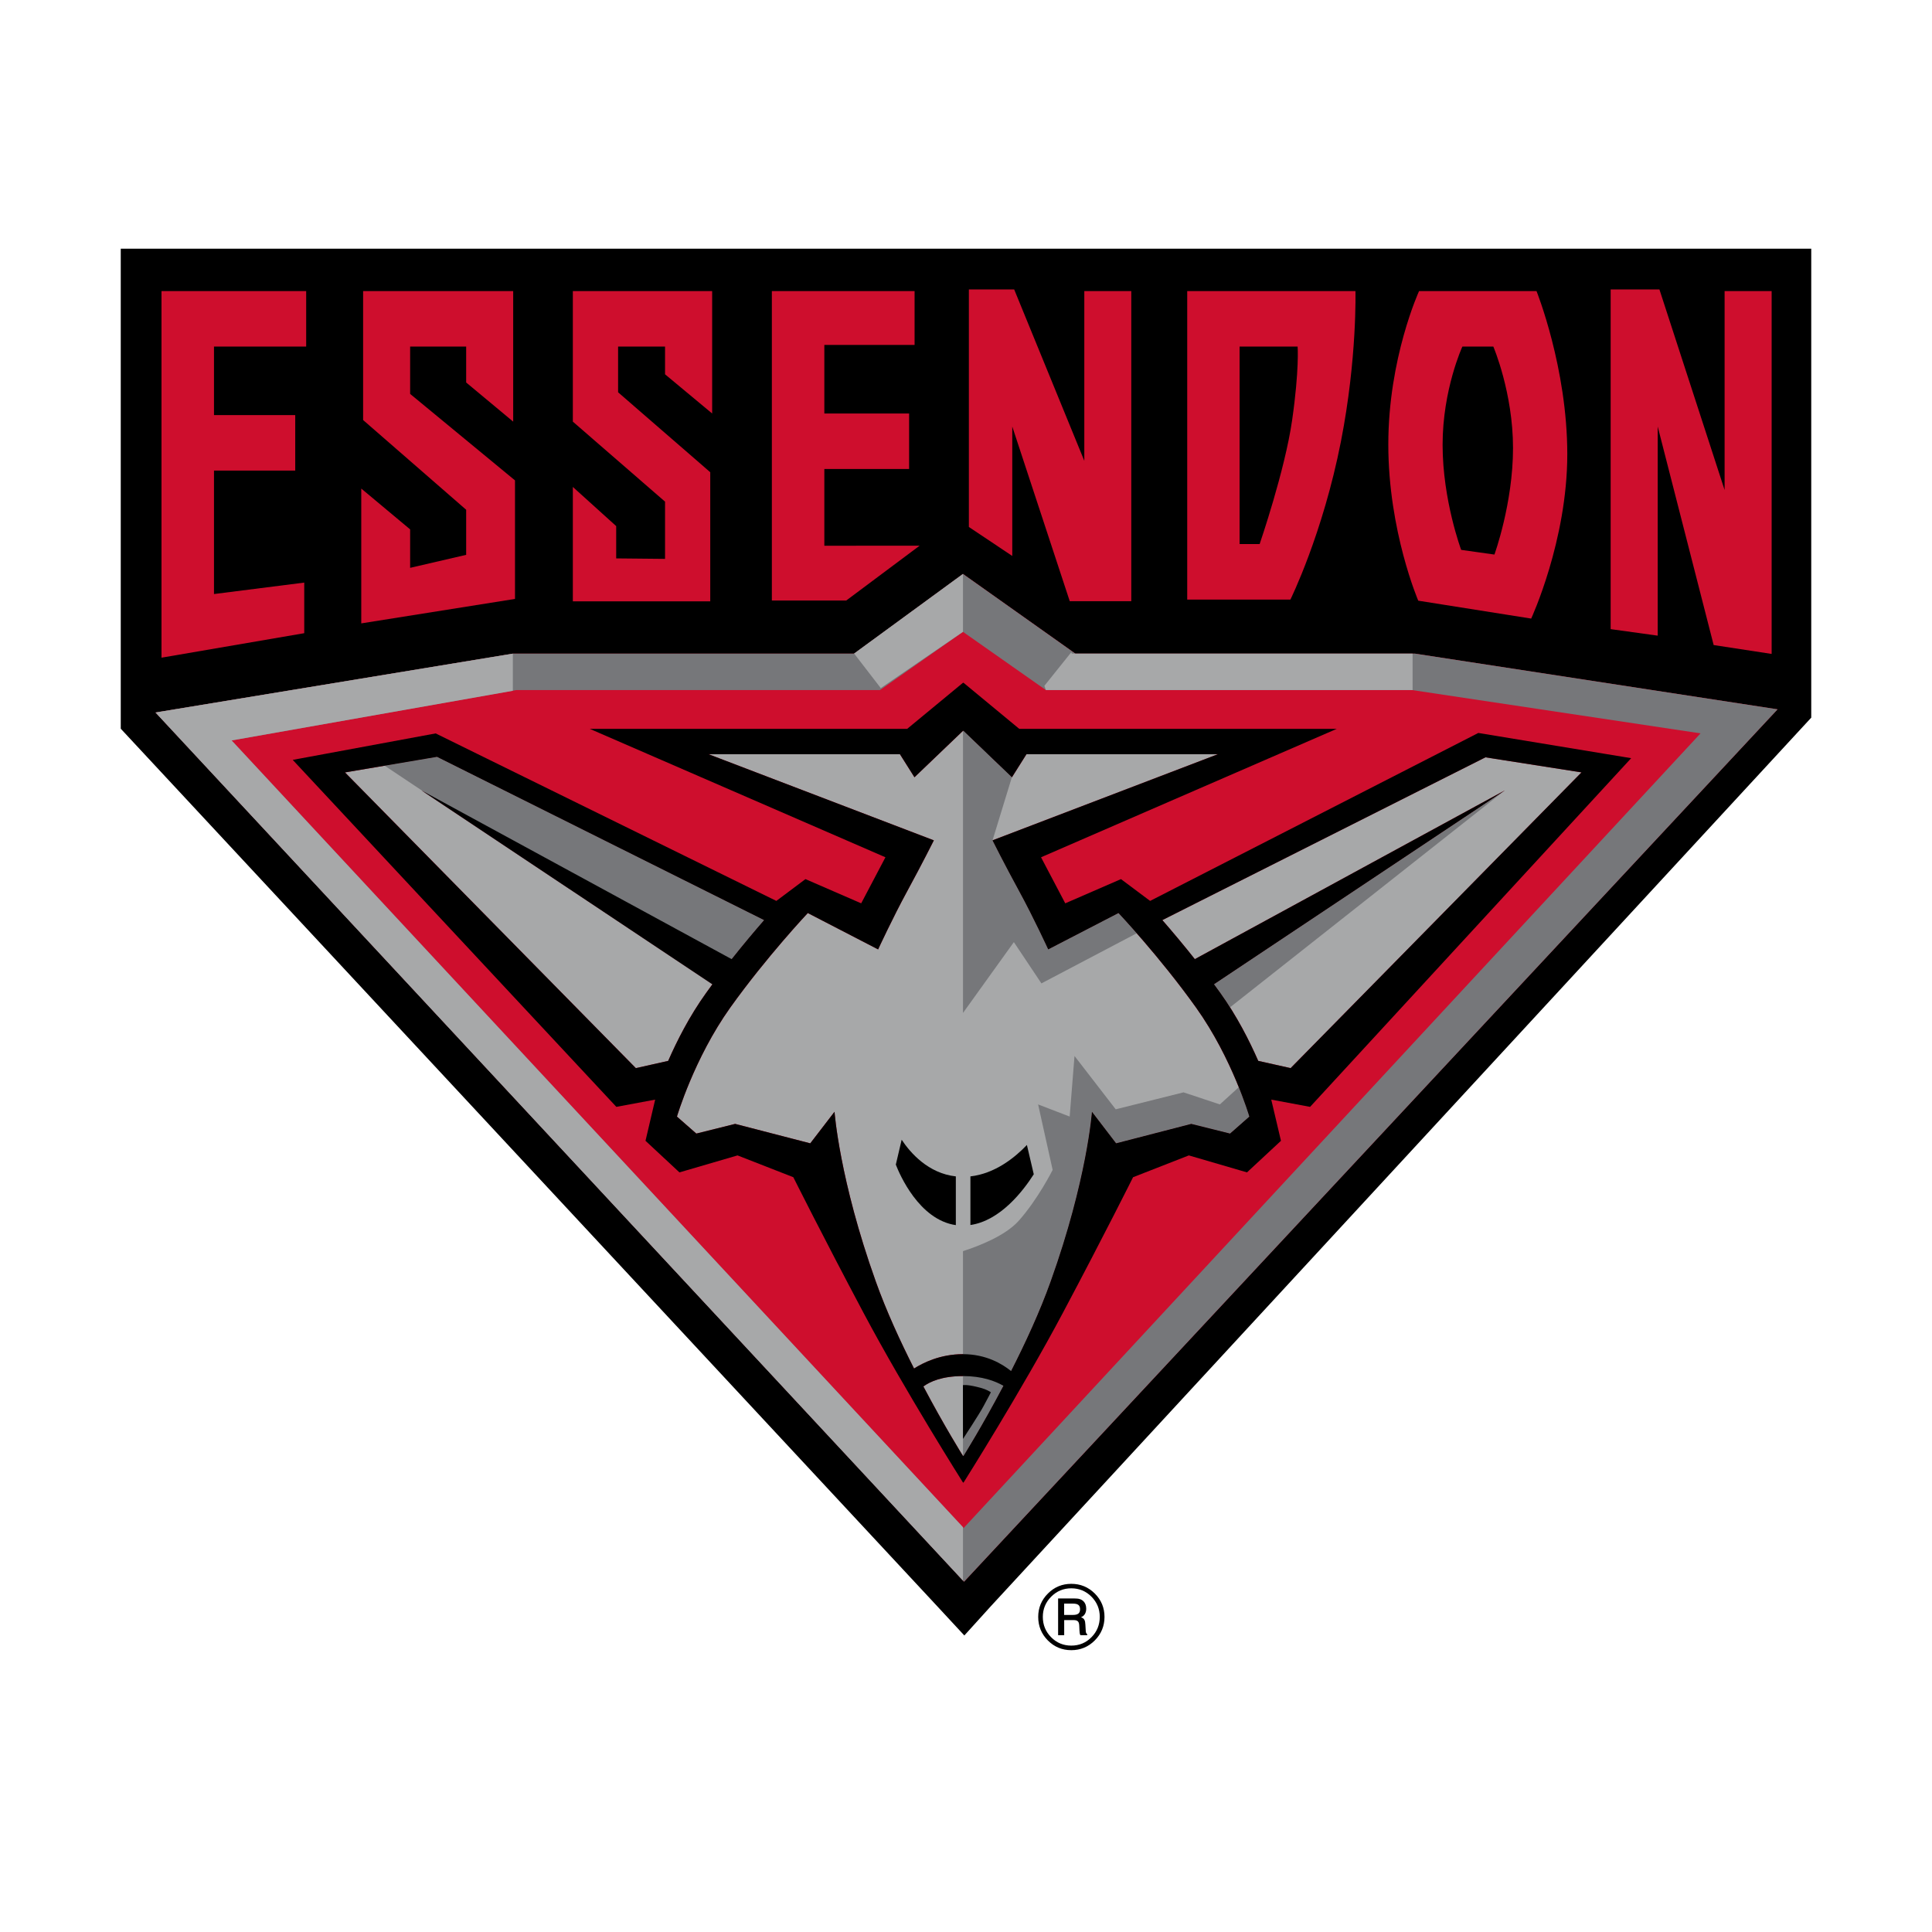 <?xml version="1.0" encoding="utf-8"?>
<!-- Generator: Adobe Illustrator 25.0.0, SVG Export Plug-In . SVG Version: 6.00 Build 0)  -->
<svg version="1.1" id="Layer_1" xmlns="http://www.w3.org/2000/svg" xmlns:xlink="http://www.w3.org/1999/xlink" x="0px" y="0px"
	 viewBox="0 0 80 80" style="enable-background:new 0 0 80 80;" xml:space="preserve">
<style type="text/css">
	.st0{fill-rule:evenodd;clip-rule:evenodd;}
	.st1{fill-rule:evenodd;clip-rule:evenodd;fill:#CE0E2D;}
	.st2{fill:#CE0E2D;}
	.st3{fill:#A7A8A9;}
	.st4{fill-rule:evenodd;clip-rule:evenodd;fill:#76777A;}
	.st5{fill:#76777A;}
</style>
<g>
	<polygon class="st0" points="5,10.298 5,30.174 38.818,66.521 39.931,67.722 41.032,66.506 75,29.716 75,10.298 	"/>
	<g>
		<polygon class="st1" points="6.687,12.054 6.687,27.233 12.598,26.219 12.598,24.124 8.861,24.598 8.861,19.486 12.225,19.486 
			12.225,17.189 8.861,17.189 8.861,14.351 12.678,14.351 12.678,12.054 		"/>
		<polygon class="st2" points="15.036,12.054 15.036,17.393 19.303,21.108 19.303,22.975 16.983,23.513 16.983,21.921 14.959,20.23 
			14.959,25.813 21.325,24.8 21.325,19.892 16.983,16.311 16.983,14.351 19.303,14.351 19.303,15.838 21.25,17.459 21.25,12.054 		
			"/>
		<polygon class="st2" points="23.72,12.054 23.72,17.459 27.538,20.772 27.538,23.142 25.515,23.122 25.515,21.785 23.72,20.163 
			23.72,24.9 29.41,24.9 29.41,19.554 25.594,16.244 25.594,14.351 27.538,14.351 27.538,15.499 29.489,17.122 29.489,12.054 		"/>
		<polygon class="st2" points="34.134,19.419 37.644,19.419 37.644,17.122 34.134,17.122 34.134,14.283 37.871,14.283 
			37.871,12.054 31.961,12.054 31.961,24.867 35.04,24.867 38.08,22.596 34.134,22.598 		"/>
		<polygon class="st2" points="40.119,21.821 40.119,11.985 41.995,11.985 44.899,19.081 44.899,12.054 46.844,12.054 
			46.844,24.894 44.296,24.894 41.916,17.662 41.916,23.021 		"/>
		<polygon class="st2" points="66.694,26.051 66.694,11.985 68.713,11.985 71.412,20.289 71.412,12.054 73.36,12.054 73.36,27.078 
			70.959,26.71 68.642,17.662 68.642,26.321 		"/>
		<path class="st2" d="M49.16,24.827V12.054h6.966c0,0,0.075,2.771-0.599,6.217c-0.754,3.85-2.095,6.557-2.095,6.557H49.16z
			 M51.329,14.351v8.177h0.83c0,0,1.047-3.042,1.346-5.135c0.3-2.095,0.227-3.042,0.227-3.042H51.329z"/>
		<path class="st1" d="M58.727,24.873c0,0-1.24-2.885-1.24-6.469c0-3.579,1.273-6.35,1.273-6.35h4.864c0,0,1.274,3.173,1.274,6.754
			c0,3.581-1.495,6.806-1.495,6.806L58.727,24.873z M61.881,22.963c0,0,0.77-2.118,0.77-4.411c0-2.292-0.815-4.201-0.815-4.201
			h-1.282c0,0-0.819,1.774-0.819,4.068c0,2.293,0.769,4.35,0.769,4.35L61.881,22.963z"/>
	</g>
	<polygon class="st2" points="73.605,29.372 39.919,65.495 6.44,29.503 21.236,27.066 35.367,27.066 39.875,23.766 44.53,27.066 
		58.593,27.066 	"/>
	<path class="st3" d="M26.329,44.229L14.285,31.984l3.811-0.645L31.64,38.1c-0.374,0.429-0.847,0.988-1.346,1.618
		c0.001-0.001,0.001-0.002,0.002-0.002l-12.84-6.985l12.043,8.026c0.01-0.013,0.02-0.026,0.029-0.039
		c-0.097,0.132-0.194,0.265-0.29,0.399c-0.69,0.96-1.207,1.982-1.57,2.812L26.329,44.229z"/>
	<path class="st3" d="M39.875,60.286c0,0-0.759-1.208-1.64-2.876c0.267-0.196,0.767-0.43,1.64-0.43c0.793,0,1.336,0.207,1.675,0.403
		c-0.887,1.682-1.652,2.903-1.652,2.903H39.875z"/>
	<path class="st3" d="M50.934,46.938l-1.607-0.401l-3.111,0.805l-1.001-1.307c0,0-0.2,2.811-1.709,7.024
		c-0.448,1.256-1.053,2.562-1.64,3.714c-0.363-0.296-1.034-0.7-1.992-0.7c-0.94,0-1.654,0.358-2.025,0.595
		c-0.57-1.125-1.152-2.39-1.586-3.608c-1.507-4.213-1.707-7.024-1.707-7.024l-1.005,1.307l-3.11-0.805l-1.608,0.401l-0.802-0.703
		c0,0,0.707-2.408,2.208-4.515c1.507-2.108,3.21-3.914,3.21-3.914l2.912,1.506c0,0,0.603-1.307,1.203-2.408
		c0.602-1.105,1.105-2.108,1.105-2.108l-9.331-3.567h7.926l0.602,0.955l2.008-1.922h0.023l2.005,1.922l0.602-0.955h7.928
		l-9.335,3.567c0,0,0.502,1.003,1.106,2.108c0.601,1.1,1.201,2.408,1.201,2.408l2.91-1.506c0,0,1.707,1.806,3.212,3.914
		c1.505,2.107,2.206,4.515,2.206,4.515L50.934,46.938z"/>
	<path class="st3" d="M52.101,43.929c-0.364-0.83-0.881-1.852-1.568-2.812c-0.087-0.122-0.175-0.242-0.263-0.361L62.31,32.73
		l-12.833,6.985c0.025,0.032,0.051,0.066,0.076,0.098c-0.528-0.67-1.03-1.263-1.423-1.714l13.379-6.74l3.978,0.624L53.442,44.229
		L52.101,43.929z"/>
	<path class="st4" d="M41.982,39.011l1.141,1.709l3.95-2.077c-0.457-0.519-0.757-0.838-0.757-0.838l-2.91,1.506
		c0,0-0.6-1.307-1.201-2.408c-0.604-1.105-1.106-2.108-1.106-2.108l0.801-2.614l-2.001-1.92h-0.023v11.682L41.982,39.011z"/>
	<path class="st5" d="M73.605,29.372L39.919,65.495L6.44,29.503l14.795-2.437h14.132l4.507-3.3l4.655,3.3h14.063L73.605,29.372z
		 M58.466,28.573H43.307l-3.432-2.41l-3.436,2.41H21.383L9.591,30.66l30.311,32.612l30.514-32.905L58.466,28.573z"/>
	<path class="st4" d="M51.299,45.015l-0.787,0.717l-1.505-0.5l-2.808,0.702l-1.706-2.208l-0.2,2.508l-1.307-0.502l0.602,2.711
		c0,0-0.602,1.205-1.405,2.107c-0.551,0.619-1.659,1.049-2.308,1.257v8.479h0.023c0,0,2.385-3.803,3.608-7.228
		c1.509-4.213,1.709-7.024,1.709-7.024l1.001,1.307l3.111-0.805l1.607,0.401l0.801-0.703C51.735,46.234,51.593,45.745,51.299,45.015
		z"/>
	<path class="st5" d="M15.924,31.703l13.575,9.054c0.774-1.051,1.572-2.004,2.141-2.657l-13.543-6.761L15.924,31.703z"/>
	<path class="st4" d="M50.271,40.757c0.088,0.121,0.175,0.24,0.262,0.361c0.138,0.195,0.271,0.396,0.399,0.594L62.31,32.73
		L50.271,40.757z"/>
	<polygon class="st3" points="39.875,26.163 39.875,23.766 35.367,27.061 36.47,28.492 	"/>
	<polygon class="st3" points="58.466,28.573 58.493,28.577 58.493,27.066 44.38,27.066 44.359,27.008 43.246,28.398 43.307,28.573 	
		"/>
	<polygon class="st3" points="39.875,63.238 9.591,30.66 21.236,28.604 21.236,27.066 6.44,29.503 39.875,65.449 	"/>
	<g>
		<g>
			<g>
				<path d="M39.579,48.712c-1.141-0.125-1.881-0.972-2.243-1.518l-0.242,1.03c0.155,0.4,0.961,2.284,2.485,2.506V48.712z"/>
				<path d="M42.522,47.411c-0.507,0.53-1.324,1.185-2.339,1.301v2.013c1.234-0.179,2.179-1.404,2.623-2.101L42.522,47.411z"/>
			</g>
			<path class="st0" d="M39.875,59.583c0,0,0.678-1.03,0.85-1.355c0.179-0.326,0.304-0.575,0.304-0.575s-0.142-0.126-0.58-0.226
				c-0.426-0.104-0.576-0.072-0.576-0.072L39.875,59.583z"/>
			<path d="M67.544,31.394l-6.33-1.044l-13.59,6.955l-1.207-0.903l-2.307,1.003l-1.003-1.907l12.246-5.318H42.205l-2.307-1.908
				h-0.023l-2.31,1.908H24.421l12.243,5.318l-1.004,1.907l-2.308-1.003l-1.205,0.903l-14.107-6.936l-5.919,1.096l13.401,14.368
				l1.607-0.3l-0.4,1.705l1.405,1.308l2.406-0.703l2.31,0.903c0,0,1.202,2.408,2.908,5.619c1.708,3.213,4.118,7.024,4.118,7.024
				h0.023c0,0,2.406-3.811,4.111-7.024c1.707-3.212,2.908-5.619,2.908-5.619l2.309-0.903l2.408,0.703l1.407-1.308l-0.402-1.705
				l1.608,0.3L67.544,31.394z M26.329,44.229L14.285,31.984l3.811-0.645L31.64,38.1c-0.374,0.429-0.847,0.988-1.346,1.618
				c0.001-0.001,0.001-0.002,0.002-0.002l-12.84-6.985l12.043,8.026c0.01-0.013,0.02-0.026,0.029-0.039
				c-0.097,0.132-0.194,0.265-0.29,0.399c-0.69,0.96-1.207,1.982-1.57,2.812L26.329,44.229z M39.875,60.286
				c0,0-0.759-1.208-1.64-2.876c0.267-0.196,0.767-0.43,1.64-0.43c0.793,0,1.336,0.207,1.675,0.403
				c-0.887,1.682-1.652,2.903-1.652,2.903H39.875z M50.934,46.938l-1.607-0.401l-3.111,0.805l-1.001-1.307
				c0,0-0.2,2.811-1.709,7.024c-0.448,1.256-1.053,2.562-1.64,3.714c-0.363-0.296-1.034-0.7-1.992-0.7
				c-0.94,0-1.654,0.358-2.025,0.595c-0.57-1.125-1.152-2.39-1.586-3.608c-1.507-4.213-1.707-7.024-1.707-7.024l-1.005,1.307
				l-3.11-0.805l-1.608,0.401l-0.802-0.703c0,0,0.707-2.408,2.208-4.515c1.507-2.108,3.21-3.914,3.21-3.914l2.912,1.506
				c0,0,0.603-1.307,1.203-2.408c0.602-1.105,1.105-2.108,1.105-2.108l-9.331-3.567h7.926l0.602,0.955l2.008-1.922h0.023
				l2.005,1.922l0.602-0.955h7.928l-9.335,3.567c0,0,0.502,1.003,1.106,2.108c0.601,1.1,1.201,2.408,1.201,2.408l2.91-1.506
				c0,0,1.707,1.806,3.212,3.914c1.505,2.107,2.206,4.515,2.206,4.515L50.934,46.938z M52.101,43.929
				c-0.364-0.83-0.881-1.852-1.568-2.812c-0.087-0.122-0.175-0.242-0.263-0.361L62.31,32.73l-12.833,6.985
				c0.025,0.032,0.051,0.066,0.076,0.098c-0.528-0.67-1.03-1.263-1.423-1.714l13.379-6.74l3.978,0.624L53.442,44.229L52.101,43.929z
				"/>
		</g>
	</g>
	<g>
		<path d="M45.332,65.983c-0.268-0.266-0.593-0.4-0.972-0.4c-0.377,0-0.7,0.133-0.967,0.4c-0.268,0.268-0.403,0.591-0.403,0.969
			c0,0.381,0.133,0.706,0.399,0.975c0.267,0.268,0.59,0.403,0.971,0.403c0.38,0,0.705-0.135,0.972-0.403
			c0.268-0.27,0.403-0.595,0.403-0.975C45.735,66.573,45.6,66.25,45.332,65.983z M45.196,67.793
			c-0.229,0.233-0.508,0.348-0.836,0.348c-0.327,0-0.607-0.115-0.836-0.348c-0.228-0.231-0.343-0.512-0.343-0.841
			c0-0.326,0.116-0.605,0.345-0.836c0.231-0.232,0.508-0.347,0.834-0.347c0.326,0,0.605,0.115,0.836,0.347
			c0.228,0.231,0.343,0.51,0.343,0.836C45.538,67.281,45.424,67.562,45.196,67.793z M44.956,67.489l-0.013-0.217
			c-0.008-0.165-0.038-0.258-0.182-0.305c0.138-0.052,0.217-0.18,0.217-0.353c0-0.264-0.162-0.423-0.429-0.423
			c-0.008,0-0.036-0.002-0.08-0.002h-0.655v1.52h0.252v-0.625h0.383c0.201,0,0.233,0.085,0.241,0.243l0.008,0.182
			c0.004,0.08,0.009,0.146,0.038,0.201h0.283v-0.044C44.962,67.634,44.961,67.579,44.956,67.489z M44.425,66.871h-0.362v-0.468
			h0.368c0.19,0,0.292,0.055,0.292,0.231C44.723,66.811,44.624,66.871,44.425,66.871z"/>
	</g>
</g>
</svg>
